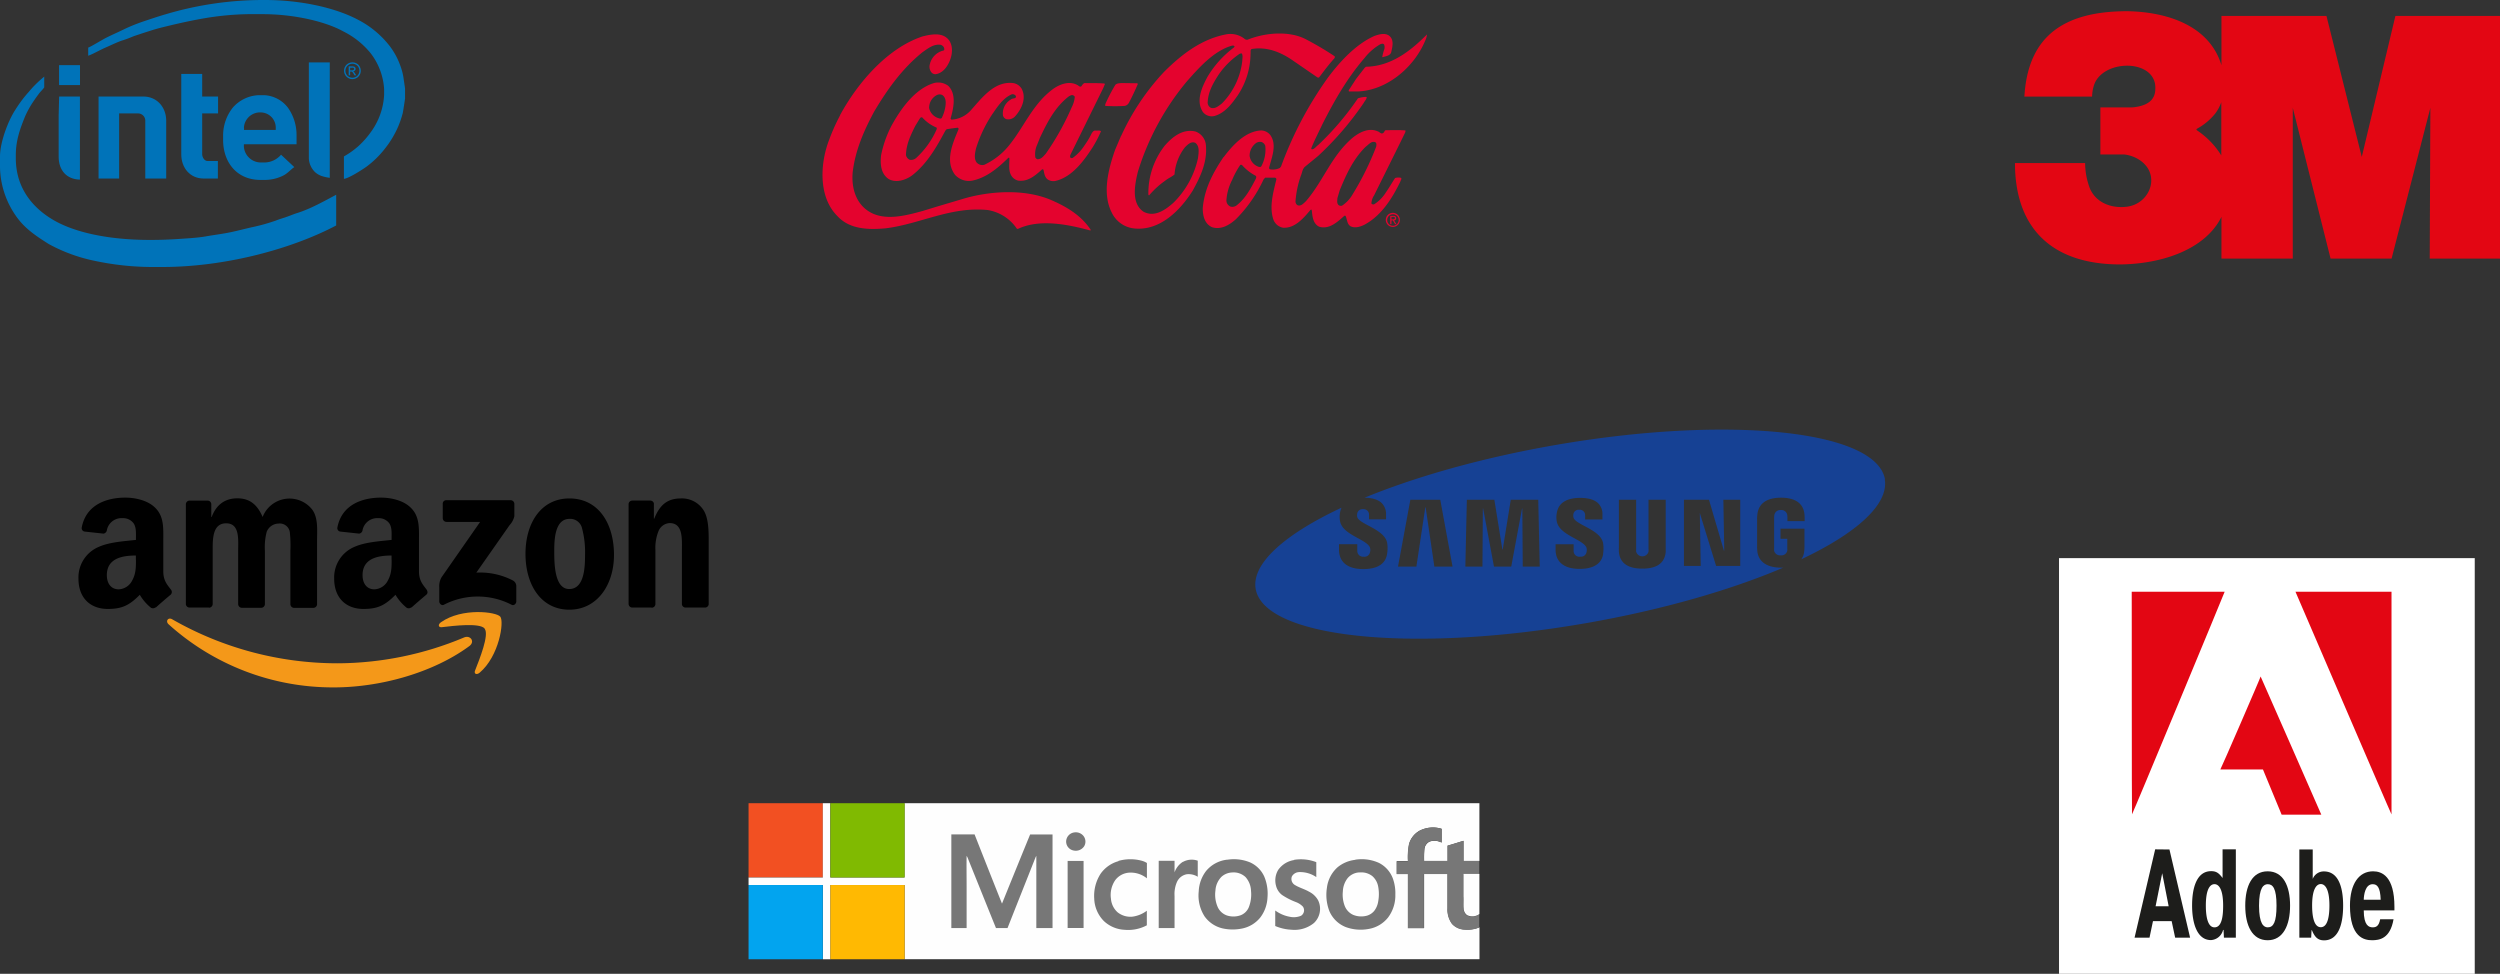 <svg viewBox="0 0 669.19 260.67" xmlns="http://www.w3.org/2000/svg" xmlns:xlink="http://www.w3.org/1999/xlink"><rect x="0" y="0" width="669.19" height="260.67" fill="#333333" stroke="none"/><clipPath id="a"><path d="m336 115h168.67v56h-168.67z"/></clipPath><path d="m125.66 172.92c-9.8 7.23-24 11.08-36.25 11.08a65.62 65.62 0 0 1 -44.28-16.89c-.92-.83-.1-2 1-1.32a89.1 89.1 0 0 0 44.31 11.76 88.13 88.13 0 0 0 33.79-6.92c1.66-.7 3 1.09 1.43 2.29z" fill="#f49819" fill-rule="evenodd"/><path d="m129.74 168.26c-1.26-1.6-8.29-.76-11.45-.38-1 .12-1.11-.72-.24-1.33 5.61-3.94 14.8-2.8 15.87-1.48s-.28 10.55-5.54 15c-.81.67-1.58.31-1.22-.58 1.18-3 3.83-9.57 2.58-11.18z" fill="#f49819" fill-rule="evenodd"/><path d="m118.51 138.72v-3.83a.94.94 0 0 1 1-1h17.17a1 1 0 0 1 1 1v3.29a5.25 5.25 0 0 1 -1.29 2.41l-8.89 12.69a19 19 0 0 1 9.79 2.1 1.73 1.73 0 0 1 .91 1.5v4.12c0 .56-.61 1.22-1.26.88a19.76 19.76 0 0 0 -18.13 0c-.6.32-1.23-.32-1.23-.89v-3.88a4.66 4.66 0 0 1 .64-2.63l10.3-14.78h-9a1 1 0 0 1 -1-1z" fill-rule="evenodd"/><path d="m55.91 162.63h-5.22a1 1 0 0 1 -.94-.88v-26.75a1 1 0 0 1 1-1h4.86a1 1 0 0 1 .95.9v3.49h.1c1.26-3.38 3.65-5 6.87-5s5.31 1.58 6.77 5a7.72 7.72 0 0 1 13.26-2c1.66 2.26 1.31 5.53 1.31 8.41v16.91a1 1 0 0 1 -1 1h-5.2a1 1 0 0 1 -.94-1v-14.25a33.49 33.49 0 0 0 -.15-5 2.72 2.72 0 0 0 -3.07-2.31 3.48 3.48 0 0 0 -3.12 2.2 16.38 16.38 0 0 0 -.48 5.13v14.21a1 1 0 0 1 -1 1h-5.23a1 1 0 0 1 -.93-1v-14.23c0-3 .49-7.38-3.21-7.38s-3.61 4.28-3.61 7.38v14.21a1 1 0 0 1 -1 1z" fill-rule="evenodd"/><path d="m152.46 138.89c-3.85 0-4.1 5.25-4.1 8.52s0 10.26 4 10.26 4.24-5.64 4.24-9.08a24.81 24.81 0 0 0 -.78-7.1 3.26 3.26 0 0 0 -3.41-2.6zm-.05-5.47c7.75 0 11.94 6.66 11.94 15.11 0 8.18-4.63 14.67-11.94 14.67-7.6 0-11.75-6.66-11.75-14.95s4.2-14.83 11.75-14.83z" fill-rule="evenodd"/><path d="m174.4 162.63h-5.2a1 1 0 0 1 -.94-1v-26.77a1 1 0 0 1 1-.87h4.84a1 1 0 0 1 .93.75v4.09h.1c1.46-3.66 3.5-5.41 7.11-5.41a6.84 6.84 0 0 1 6.09 3.16c1.37 2.14 1.37 5.75 1.37 8.35v16.86a1 1 0 0 1 -1 .84h-5.24a1 1 0 0 1 -.93-.84v-14.55c0-2.94.34-7.22-3.26-7.22a3.4 3.4 0 0 0 -3 2.14 12 12 0 0 0 -.83 5.08v14.43a1 1 0 0 1 -1 1z" fill-rule="evenodd"/><path d="m110.1 162.56a1.09 1.09 0 0 1 -1.24.13 13 13 0 0 1 -3-3.48c-2.86 2.92-4.86 3.79-8.6 3.79-4.39 0-7.81-2.71-7.81-8.14a8.87 8.87 0 0 1 5.55-8.53c2.84-1.24 6.79-1.47 9.82-1.81v-.68c0-1.24.1-2.71-.63-3.78a3.5 3.5 0 0 0 -2.93-1.36 4 4 0 0 0 -4.2 3.14 1.1 1.1 0 0 1 -.91 1l-5.06-.55a.92.92 0 0 1 -.78-1.09c1.17-6.14 6.71-8 11.68-8 2.54 0 5.86.68 7.86 2.6 2.54 2.38 2.3 5.54 2.3 9v8.13c0 2.45 1 3.52 2 4.84.33.48.41 1 0 1.39-1.06.89-3 2.54-4 3.47zm-5.27-12.73c0 2 0 3.73-1 5.54a4.23 4.23 0 0 1 -3.61 2.38c-2 0-3.17-1.53-3.17-3.79 0-4.45 4-5.26 7.76-5.26v1.13z" fill-rule="evenodd"/><path d="m41.65 162.56a1.08 1.08 0 0 1 -1.23.13 12.88 12.88 0 0 1 -3-3.48c-2.86 2.92-4.89 3.79-8.6 3.79-4.4 0-7.82-2.71-7.82-8.14a8.87 8.87 0 0 1 5.57-8.53c2.83-1.24 6.79-1.47 9.82-1.81v-.68c0-1.24.09-2.71-.64-3.78a3.49 3.49 0 0 0 -2.93-1.36 4 4 0 0 0 -4.2 3.14 1.11 1.11 0 0 1 -.9 1l-5.06-.55a.92.92 0 0 1 -.78-1.09c1.16-6.14 6.7-8 11.67-8 2.54 0 5.86.68 7.87 2.6 2.54 2.38 2.29 5.54 2.29 9v8.13c0 2.45 1 3.52 2 4.84a1 1 0 0 1 0 1.39c-1.07.89-3 2.54-4 3.47zm-5.26-12.73c0 2 0 3.73-1 5.54a4.25 4.25 0 0 1 -3.62 2.38c-2 0-3.17-1.53-3.17-3.79 0-4.45 4-5.26 7.77-5.26v1.13z" fill-rule="evenodd"/><path d="m224.86 30.83c4.65-8.6 12.67-18 22.15-21.1 2-.49 4.54-1 6.26.29 1.54 1.14 1.75 3.09 1.4 4.84-.46 2.07-1.88 4.7-4.25 5a1.4 1.4 0 0 1 -1.07-.45 2.45 2.45 0 0 1 -.44-2.27 4.87 4.87 0 0 1 3.67-3.62c.3-.19.17-.56.09-.81a1.43 1.43 0 0 0 -.94-.73c-1.9-.22-3.34 1-4.8 2-5.53 4.45-9.54 10.16-12.92 15.86-2.75 5.12-5.1 10.41-5.78 16.39-.34 4.34 1 8.6 4.9 10.69 4.18 2.21 9.59.71 13.78-.43l3.86-1.18 7.4-2.2c7-2 15.81-2.51 22.66.21 4.14 1.72 8.41 4.09 11.11 8.16 0 .11 0 .24-.13.21-5.88-1.6-13.52-3.18-19.35-.41l-.27-.06a11.69 11.69 0 0 0 -7.81-5c-9.87-1-18 3.72-27.27 4.89-4.7.43-9.75.29-13-3.32-5.17-5.17-4.57-14.29-2.11-20.52a52 52 0 0 1 2.89-6.43z" fill="#e4032e"/><path d="m238.49 33.91c2.45-4.5 6.21-10 11.41-11.65a4.48 4.48 0 0 1 3.95.74c2.24 2.23 1.37 6.06.61 8.68a.38.38 0 0 0 .28.35 7.56 7.56 0 0 0 5-2.36c3.09-3.45 6.4-8 11.42-7.44a3.23 3.23 0 0 1 2.34 1.57c1.28 2.52 0 5.32-1.71 7.26a2.44 2.44 0 0 1 -2.46.82 1.49 1.49 0 0 1 -.85-.9 4.3 4.3 0 0 1 2.11-4.35c.4-.41 1.64-.12 1.3-1a1.12 1.12 0 0 0 -1-.41c-2.44 1-4 3.51-5.45 5.6a36 36 0 0 0 -4.18 8.9c-.26 1.13-.58 2.6.07 3.65a2 2 0 0 0 2.14.74 18.53 18.53 0 0 0 6.39-4.9c4.23-5.07 6.47-11.35 12.13-15.47 1.75-1.21 4.24-2.15 6.35-1 .34.13.62.58 1.05.41.34-.34.58-1.06 1.26-.89 1.56 0 3.36-.05 5 .1l.1.15-.45 1.09-8.78 17.84a1.14 1.14 0 0 0 -.07.66.55.55 0 0 0 .71.15 12 12 0 0 0 3.08-3.25 22.08 22.08 0 0 0 2-3.35c.24-.34.52-.77 1-.7s1.11-.15 1.47.19a32.66 32.66 0 0 1 -2.22 4.27c-2.38 3.67-5.5 7.94-9.88 9a2.7 2.7 0 0 1 -2.18-.39c-.85-.65-.89-1.67-1.12-2.59a.34.34 0 0 0 -.37-.09c-1.86 1.68-3.79 3.37-6.42 3a2.94 2.94 0 0 1 -1.94-1.57c-.68-1.31-.35-3-.39-4.45-.06-.17-.28-.11-.36 0-2.86 2.81-5.94 5.34-9.73 6.06a5 5 0 0 1 -4.44-1.56c-2.83-3.71-.59-8.57.9-12.18.06-.17 0-.41-.17-.45-1 .08-2 .25-3 .4l-.34.38c-2.3 4.27-4.8 8.79-8.93 12-1.72 1.24-4.26 2.08-6.27.94-2.09-1.44-2.27-4-2-6.38a30 30 0 0 1 2.64-7.6zm6.51-.21c-1.21 2.43-2.43 4.89-2.49 7.77a1.65 1.65 0 0 0 1.05 1.31 2.07 2.07 0 0 0 1.66-.48 22.85 22.85 0 0 0 5.33-7.3c.11-.25.3-.57.15-.85a10.48 10.48 0 0 1 -3.86-2.75h-.23c-.22 0-.3.25-.45.4zm3.67-4.94a3.66 3.66 0 0 0 2.41 2.83c.27.08.72.3 1 0a10.75 10.75 0 0 0 .9-2.61c.22-1.17.4-2.75-.73-3.53a1.64 1.64 0 0 0 -1.37-.05 3.78 3.78 0 0 0 -2.17 3.4zm28.95 10a6 6 0 0 0 -.48 3.4 1 1 0 0 0 .59.47c1 0 1.61-.85 2.23-1.53a70.8 70.8 0 0 0 6.91-12.38 7.59 7.59 0 0 0 .82-2.73c0-.21-.23-.36-.41-.47-.42-.2-.83.1-1.17.27-3.79 2.92-5.84 7.1-7.74 11.07z" fill="#e4032e"/><path d="m295.92 27.74a45.33 45.33 0 0 1 2.61-5c.42-.47 1.09-.44 1.66-.51l4.21.06.18.17c-.72 1.69-1.49 3.35-2.37 5a1.67 1.67 0 0 1 -1.16.89 44.16 44.16 0 0 1 -5.15 0c-.17-.17 0-.4 0-.6z" fill="#e4032e"/><path d="m300.15 36.29a63.39 63.39 0 0 1 11.45-17.06c4.85-4.84 10.1-8.75 16.45-10a6.16 6.16 0 0 1 5 1.09 1 1 0 0 0 .91.3c4.56-1.83 10.89-2.47 15.46-.18a84.69 84.69 0 0 1 7.7 4.53c.32.17.17.52 0 .71-1.46 1.62-2.69 3.28-4 5a.44.44 0 0 1 -.53 0l-6.72-4.62c-3.13-2.12-6.74-3.61-10.82-2.94-.45.23-.24.79-.31 1.22a20.4 20.4 0 0 1 -3.41 11.16c-1.61 2.33-3.48 4.76-6.22 5.54a3 3 0 0 1 -3.11-1.04c-2-3-.23-6.75 1.23-9.46a27.12 27.12 0 0 1 7.09-7.85c.06-.1.19-.21.1-.34-.27-.28-.74-.11-1.09 0-4.56 1.52-8.2 5.55-11.57 9.36a69.72 69.72 0 0 0 -13.17 24.24c-.8 3.31-1.89 8.39 1.48 10.71 3 1.59 5.82-.45 8-2.36a23.84 23.84 0 0 0 6.6-11.95c.16-1.35.53-3.18-.71-4.11-1.11-.49-2 .42-2.78 1.19a13.36 13.36 0 0 0 -2.79 7.28c-.77.64-1.69 1-2.5 1.66a22.8 22.8 0 0 0 -4.29 3.92c-.15 0-.17-.13-.21-.22a20.66 20.66 0 0 1 4.32-13c2.16-2.52 4.95-4.67 8.32-3.86a4.25 4.25 0 0 1 2.73 3.34c.54 4.66-1.42 8.74-3.53 12.53-3.39 5.34-8.76 10.73-15.55 10.08a7.51 7.51 0 0 1 -6.14-4.36c-2.57-5.11-.8-11.69.93-16.65l1.6-3.77zm23.11-8.84a1.58 1.58 0 0 0 .89 1.42c1.16.32 2.08-.53 2.94-1.19a19.33 19.33 0 0 0 5.44-11.37c0-.65.22-1.46-.14-2a1 1 0 0 0 -.75.21 21.23 21.23 0 0 0 -5.45 5.48c-1.48 2.28-2.83 4.63-2.93 7.49z" fill="#e4032e"/><path d="m327.59 42c2.47-3.26 5.76-6.82 9.9-7.08a3.18 3.18 0 0 1 2.61 1.33c1.76 2.61.27 6-.38 8.61a.4.4 0 0 0 .28.47 4.4 4.4 0 0 0 2.59-.37l.32-.41a99.32 99.32 0 0 1 12.67-23.95c3.29-4.35 7.49-8.85 12.37-11 1.16-.4 2.83-.89 3.94 0 1.23 1 .89 2.76.56 4.11-.13 1.2-1.46 1.32-2.33 1.59-.05 0-.09 0-.13 0a13.22 13.22 0 0 1 .58-2.2 2 2 0 0 0 -.06-1.13c-.21-.39-.68-.26-1-.15a14.74 14.74 0 0 0 -4.25 3.7c-4.72 5.48-8.14 11.54-11.26 17.68-1 2.14-2.11 4.25-3 6.47a.29.29 0 0 0 .13.3c.72 0 1.15-.77 1.71-1.15a74.91 74.91 0 0 0 10.64-12.49 6.41 6.41 0 0 1 2.21-.38l.15.05c-.05.6-.56 1.06-.84 1.6a82.64 82.64 0 0 1 -12.2 14.17l-3.48 2.85c-.73.64-.75 1.62-1.12 2.43a26.92 26.92 0 0 0 -1.43 6.86 1.22 1.22 0 0 0 .51 1c.92.41 1.65-.47 2.29-1.06 4.7-5.44 6.77-12.1 12.52-17 1.89-1.49 4.37-2.77 6.8-1.65.43.15.75.71 1.26.46s.39-.84.9-.81c1.69 0 3.49-.08 5.11.06.15.13 0 .34 0 .49l-1.16 2.39-7.19 14.51a4.44 4.44 0 0 0 -.72 2.11c.11.32.45.34.73.28a10.07 10.07 0 0 0 3.18-3.24c.88-1.24 1.59-2.54 2.43-3.79a2.84 2.84 0 0 1 1.57-.06c.3.28-.09.64-.16 1-2.11 4.37-5.05 9.15-9.65 11.57-1.08.53-2.55 1-3.73.37-.93-.64-.84-1.82-1.27-2.72-.08-.12-.3-.1-.4 0-1.91 1.7-4 3.62-6.64 2.88-1.67-.77-1.85-2.7-2-4.34-.09-.07 0-.19-.15-.26l-.22.09c-1.86 2.23-4.23 5-7.37 4.76a3.39 3.39 0 0 1 -2.6-2.32c-1.1-3.49.07-7.31.85-10.66a.48.48 0 0 0 -.38-.41h-2.63l-.43.49a37.21 37.21 0 0 1 -7.41 10.64c-1.76 1.56-3.92 2.86-6.33 2.14-2-.86-2.54-3-2.53-5.09.42-5.18 2.75-9.55 5.58-13.73zm.69 11.61a1.79 1.79 0 0 0 1.15 1.71 1.9 1.9 0 0 0 1.45-.25c2.47-1.83 3.93-4.64 5.26-7.2.13-.26.24-.67-.1-.86a12.51 12.51 0 0 1 -3.54-2.79.46.46 0 0 0 -.51-.07 22.56 22.56 0 0 0 -2.17 4 13.88 13.88 0 0 0 -1.54 5.49zm6.2-12a3.6 3.6 0 0 0 2.32 3c.23.08.66.19.83-.11a9.42 9.42 0 0 0 1.05-5.49 1.7 1.7 0 0 0 -1-1 2 2 0 0 0 -1.36.21 4.19 4.19 0 0 0 -1.83 3.48zm23.52 11.39c-.05.62-.2 1.39.27 1.86a1 1 0 0 0 1 .17 9 9 0 0 0 2.85-3.11 75.85 75.85 0 0 0 6.25-12.65c.06-.39.17-.92-.19-1.18-1.05-.49-1.86.66-2.64 1.21-3.41 3.39-5.21 7.49-6.92 11.61z" fill="#e4032e"/><path d="m363 21.11 2.28-2.94.34-.3c6.58-.12 11.73-4 16.36-8.66a5.36 5.36 0 0 1 -.52 1.75c-3 7.15-10.41 13.43-18.39 13.53h-1.88c-.34-.08-.1-.42 0-.59z" fill="#e4032e"/><path d="m371.32 58.85a1.54 1.54 0 1 1 1.54 1.58 1.53 1.53 0 0 1 -1.54-1.58zm1.54 1.9a1.89 1.89 0 1 0 -1.92-1.9 1.89 1.89 0 0 0 1.92 1.9zm-.4-1.75h.38l.58 1h.37l-.62-1a.56.56 0 0 0 .56-.6c0-.43-.25-.62-.77-.62h-.83v2.22h.33zm0-.28v-.67h.45c.23 0 .48.05.48.32s-.25.35-.53.35z" fill="#e4032e"/><path d="m0 41.92v2.89a23.43 23.43 0 0 0 4.08 12.72c2.33 3.5 5.44 5.57 9 7.81a44 44 0 0 0 12.31 4.49 75 75 0 0 0 15.18 1.64h2.8c17.46 0 35.2-5.07 46.62-11.12v-8.22c-3.09 1.64-6.9 3.8-10.47 4.9-.75.23-2 .75-2.74 1-1 .37-1.94.6-2.91 1a50.49 50.49 0 0 1 -6 1.7c-2.08.45-4.06 1-6.24 1.45s-4.24.69-6.57 1.1c-2.16.38-4.71.51-7 .67s-4.89.27-7.49.27h-.57c-9.25 0-18.09-1.46-24.27-4.55-5.95-3-11.5-8.49-11.5-17.32v-.81c0-4.15 1.27-7.35 2.47-10.35a25.46 25.46 0 0 1 2.3-4.12c.47-.71.86-1.23 1.35-1.9s1.14-1.25 1.49-1.77v-2.89a30.19 30.19 0 0 0 -4.18 4.13 33.72 33.72 0 0 0 -3.56 4.76c-1.69 2.52-4.1 8.39-4.1 12.52z" fill="#0073b9" fill-rule="evenodd"/><path d="m108.42 26.29v-2.62c0-.05-.42-2.93-.49-3.31a16.34 16.34 0 0 0 -.84-2.95 19.3 19.3 0 0 0 -2.71-5 25.56 25.56 0 0 0 -8.31-7c-6.17-3.34-15.56-5.41-25.15-5.41h-.81a91.53 91.53 0 0 0 -25.8 3.83c-2 .58-3.71 1.17-5.61 1.8a48.74 48.74 0 0 0 -5.3 2.11c-1.69.84-3.38 1.56-5 2.38-.88.43-4.24 2.49-4.79 2.62v2.17c.75-.18 3.49-1.69 4.55-2.14 1.46-.62 3.3-1.55 4.77-2 .67-.21 1.78-.62 2.44-.91s1.63-.55 2.47-.86c1.64-.52 3.46-1.14 5.16-1.57 3.74-.93 7-1.69 11.08-2.43a77.7 77.7 0 0 1 12.24-1.21h4.06c7.92 0 16.49 1.82 21.56 4.64a22 22 0 0 1 7.28 5.83 17.44 17.44 0 0 1 3.6 9.59v1.54a18.43 18.43 0 0 1 -3.58 10 23.28 23.28 0 0 1 -3.18 3.61 21.93 21.93 0 0 1 -4 2.87v6c1.28-.1 5.11-2.57 6.1-3.3a25.35 25.35 0 0 0 4.84-4.74 26.26 26.26 0 0 0 3.57-5.92 25.69 25.69 0 0 0 1.2-3.5c.15-.51.66-4.1.67-4.12z" fill="#0073b9" fill-rule="evenodd"/><path d="m65.32 34.15v.63h8.49v-.45a4.07 4.07 0 0 0 -4-4.24h-.45a4.34 4.34 0 0 0 -4.07 4.06zm-5.6 2.17v1.08c0 6.22 3.81 10.76 10 10.76h1.17a11 11 0 0 0 4.58-1c1.46-.63 2.21-1.69 3.31-2.43l-3.55-3.32a5.89 5.89 0 0 1 -4.43 2.08h-1a4.56 4.56 0 0 1 -4.52-4.25v-.63h14.1v-2.47a12.64 12.64 0 0 0 -2.29-7.29 8.5 8.5 0 0 0 -6.3-3.37h-1.67a9.75 9.75 0 0 0 -6.8 3.32 12 12 0 0 0 -2.6 7.52z" fill="#0073b9" fill-rule="evenodd"/><path d="m26.38 47.79h5.51v-17.43h5a1.94 1.94 0 0 1 2 1.89v15.54h5.6v-15.44c0-3.67-2.49-6.51-6.14-6.51h-11.97v22z" fill="#0073b9" fill-rule="evenodd"/><path d="m48.52 41.29c0 3.71 2.41 6.5 6 6.5h3.8v-4.69h-2.76c-.83 0-1.44-1-1.44-1.81v-10.93h4.25v-4.52h-4.25v-6.05h-5.6z" fill="#0073b9" fill-rule="evenodd"/><path d="m82.67 42.46a5.48 5.48 0 0 0 1.69 3.64 5.4 5.4 0 0 0 1.7 1 12 12 0 0 0 2.21.5v-30.89h-5.6z" fill="#0073b9" fill-rule="evenodd"/><path d="m15.7 31v10.93c0 3.71 2.17 6.07 5.69 6.15v-22.24h-5.56z" fill="#0073b9" fill-rule="evenodd"/><path d="m15.81 22.77h5.6v-5.33h-5.6z" fill="#0073b9" fill-rule="evenodd"/><path d="m93.72 18.82h.47a.77.77 0 0 0 .47-.11.31.31 0 0 0 .12-.26.36.36 0 0 0 -.06-.2.43.43 0 0 0 -.17-.12 1.17 1.17 0 0 0 -.39 0h-.44v.73zm-.39 1.35v-2.41h.83a1.91 1.91 0 0 1 .62.07.61.61 0 0 1 .3.23.66.66 0 0 1 .11.35.62.62 0 0 1 -.19.46.67.67 0 0 1 -.5.22.69.69 0 0 1 .21.13 3.79 3.79 0 0 1 .35.48l.3.47h-.48l-.21-.38a2.08 2.08 0 0 0 -.41-.56.54.54 0 0 0 -.31-.08h-.23v1zm1-3.11a1.94 1.94 0 0 0 -.92.24 1.81 1.81 0 0 0 -.7.7 2 2 0 0 0 -.25.93 1.8 1.8 0 0 0 .25.93 1.86 1.86 0 0 0 .69.7 2 2 0 0 0 .93.24 1.9 1.9 0 0 0 .93-.24 1.81 1.81 0 0 0 .7-.7 1.9 1.9 0 0 0 .24-.93 1.86 1.86 0 0 0 -.25-.93 1.69 1.69 0 0 0 -.7-.7 1.91 1.91 0 0 0 -.92-.24zm0-.37a2.36 2.36 0 0 1 1.11.29 2 2 0 0 1 .84.83 2.37 2.37 0 0 1 .29 1.12 2.26 2.26 0 0 1 -.29 1.12 2.07 2.07 0 0 1 -.83.83 2.27 2.27 0 0 1 -1.12.3 2.23 2.23 0 0 1 -1.11-.3 2.07 2.07 0 0 1 -.83-.83 2.24 2.24 0 0 1 0-2.24 2 2 0 0 1 .84-.83 2.35 2.35 0 0 1 1.1-.29z" fill="#0073b9" fill-rule="evenodd"/><path d="m200.37 215h19.88v19.87h-19.88z" fill="#f25022"/><path d="m220.25 215h2v19.87h19.87v-19.87h153.88v15.46c-1.42 0-2.84 0-4.25 0 0-1.79 0-3.58 0-5.38-1.42.43-2.83.89-4.25 1.29v4.09h-6.29a28.61 28.61 0 0 1 .08-3.21 2.51 2.51 0 0 1 1.44-2 4.1 4.1 0 0 1 3.16.29c0-1.23 0-2.46 0-3.68a7.81 7.81 0 0 0 -6.27.73 5.86 5.86 0 0 0 -2.42 3.31 18.5 18.5 0 0 0 -.3 4.58c-1 0-2 0-3 0v3.44h3q0 7.24 0 14.49h4.3v-14.5h6.29v9.24a6.42 6.42 0 0 0 1.21 4.1 4.77 4.77 0 0 0 3.39 1.55 8.25 8.25 0 0 0 3.93-.6v8.56h-153.87v-19.86h-19.87v19.87h-2v-19.87h-19.91v-2h19.88z" fill="#fefefe"/><path d="m222.28 215h19.87v19.87h-19.87z" fill="#80ba01"/><path d="m379.58 222.57a7.81 7.81 0 0 1 6.27-.73v3.68a4.1 4.1 0 0 0 -3.16-.29 2.51 2.51 0 0 0 -1.44 2 28.61 28.61 0 0 0 -.08 3.21h6.29c0-1.37 0-2.73 0-4.09 1.42-.4 2.83-.86 4.25-1.29v5.38h4.25v3.56c-1.42-.06-2.85 0-4.27 0v6c0 1.11-.06 2.22.07 3.33a2.19 2.19 0 0 0 .93 1.72 3.21 3.21 0 0 0 3.27-.31v3.52a8.25 8.25 0 0 1 -3.93.6 4.77 4.77 0 0 1 -3.39-1.55 6.42 6.42 0 0 1 -1.21-4.1c0-3.08 0-6.16 0-9.24h-6.29v14.5h-4.3q0-7.24 0-14.49c-1 0-2 0-3 0 0-1.15 0-2.29 0-3.44h3a18.5 18.5 0 0 1 .3-4.58 5.86 5.86 0 0 1 2.42-3.31z" fill="#777"/><path d="m287.56 222.82a2.63 2.63 0 0 1 2.38.85 2.45 2.45 0 0 1 .3 2.79 2.68 2.68 0 0 1 -2.86 1.2 2.44 2.44 0 0 1 -2-2.4 2.5 2.5 0 0 1 2.18-2.44z" fill="#777"/><path d="m254.62 223.35h6.25q2.92 7.43 5.86 14.82c.49 1.24 1 2.49 1.48 3.71 2.5-6.17 5-12.33 7.53-18.51h6v25.06c-1.45 0-2.89 0-4.34 0 0-6.16 0-12.33 0-18.5 0-.27 0-.55 0-.83a3.23 3.23 0 0 0 -.22.41c-2.49 6.31-5 12.6-7.49 18.91-1 0-2.06 0-3.09 0-2.56-6.31-5.09-12.63-7.64-18.95-.07-.13-.14-.26-.22-.38-.05 2.7 0 5.41 0 8.11v11.22h-4.09v-25.07z" fill="#777"/><path d="m299.39 230.44a11.72 11.72 0 0 1 6.38 0 5.08 5.08 0 0 1 1.23.56v4.11a6.85 6.85 0 0 0 -4.91-1.51 5.06 5.06 0 0 0 -3.57 2 7 7 0 0 0 -1.14 5 5.41 5.41 0 0 0 1.74 3.57 5.48 5.48 0 0 0 4 1.2 8.22 8.22 0 0 0 3.86-1.59v3.9a10.51 10.51 0 0 1 -5.88 1.21 8.69 8.69 0 0 1 -5.6-2.33 8.94 8.94 0 0 1 -2.6-6 10.93 10.93 0 0 1 1.7-6.67 8.68 8.68 0 0 1 4.77-3.37z" fill="#777"/><path d="m328.51 230.13a11.34 11.34 0 0 1 6.15.73 7.58 7.58 0 0 1 3.76 3.79 11.93 11.93 0 0 1 .85 5.67 9.52 9.52 0 0 1 -1.89 5.23 8.37 8.37 0 0 1 -4.93 3 12.58 12.58 0 0 1 -5 0 8.18 8.18 0 0 1 -5-3.24 10.34 10.34 0 0 1 -1.58-6.71 9.56 9.56 0 0 1 2-5.49 8.53 8.53 0 0 1 5.65-3z" fill="#777"/><path d="m346.34 230.17a11.39 11.39 0 0 1 6 .61v4a7.6 7.6 0 0 0 -4.52-1.34 2.3 2.3 0 0 0 -2 1.14 1.87 1.87 0 0 0 .62 2.2c1.22.81 2.68 1.16 3.94 1.89a5.68 5.68 0 0 1 2.46 2.34 5.23 5.23 0 0 1 -1.12 6.05 8.22 8.22 0 0 1 -6 1.81 12.71 12.71 0 0 1 -4.37-1c0-1.38 0-2.77 0-4.15a9.37 9.37 0 0 0 3.9 1.68 5 5 0 0 0 3-.27 1.72 1.72 0 0 0 .51-2.44 5 5 0 0 0 -1.88-1.23 18.29 18.29 0 0 1 -3.71-1.9 4.44 4.44 0 0 1 -1.6-2.44 5.46 5.46 0 0 1 .59-4.29 6.38 6.38 0 0 1 4.28-2.62z" fill="#777"/><path d="m362.77 230.12a11.14 11.14 0 0 1 6.37.87 7.67 7.67 0 0 1 3.7 4.18 11.57 11.57 0 0 1 .66 4.29 9.8 9.8 0 0 1 -1.94 6.12 8.4 8.4 0 0 1 -5.28 3.09 11.57 11.57 0 0 1 -6.06-.52 7.93 7.93 0 0 1 -4.36-4.23 12 12 0 0 1 -.68-6.24 8.78 8.78 0 0 1 2.84-5.52 9 9 0 0 1 4.75-2z" fill="#777"/><path d="m316.61 230.73a4.88 4.88 0 0 1 4-.34v4.3a4.65 4.65 0 0 0 -2.91-.68 3.58 3.58 0 0 0 -2.69 2.15 8.08 8.08 0 0 0 -.61 3.67v8.59h-4.24c0-6 0-12 0-18h4.24v3.09a5.5 5.5 0 0 1 2.22-2.82z" fill="#777"/><path d="m285.77 230.46h4.28v17.95h-4.27c0-6 0-12 0-18z" fill="#777"/><path d="m329.79 233.54a4.66 4.66 0 0 1 3.6 1.22 5.83 5.83 0 0 1 1.48 3.74 9.38 9.38 0 0 1 -.61 4.39 3.91 3.91 0 0 1 -2.11 2.08 5.73 5.73 0 0 1 -3.5.15 4.24 4.24 0 0 1 -2.65-2.22 8.26 8.26 0 0 1 -.66-4.5 5.71 5.71 0 0 1 1.66-3.74 4.52 4.52 0 0 1 2.83-1.12z" fill="#fefefe"/><path d="m363.93 233.54a4.73 4.73 0 0 1 3.44 1 4.86 4.86 0 0 1 1.55 2.86 10.77 10.77 0 0 1 0 3.84 5.51 5.51 0 0 1 -1.11 2.63 4 4 0 0 1 -2.51 1.36 5.68 5.68 0 0 1 -3.08-.34 4.34 4.34 0 0 1 -2.26-2.37 8.41 8.41 0 0 1 -.51-3.91 6.17 6.17 0 0 1 1.3-3.58 4.41 4.41 0 0 1 3.14-1.51z" fill="#fefefe"/><path d="m391.73 233.93h4.27v10.74a3.21 3.21 0 0 1 -3.27.31 2.19 2.19 0 0 1 -.93-1.72c-.13-1.11 0-2.22-.07-3.33 0-2 0-4 0-6z" fill="#fefefe"/><path d="m200.37 236.9h19.88v19.87h-19.88z" fill="#02a4ef"/><path d="m222.28 236.9h19.87v19.87h-19.87z" fill="#ffb902"/><g clip-path="url(#a)"><path d="m465.79 151.49h-6.43l-4.36-14.18.24 14.18h-4.49v-17.73h6.7l4 13.63h.09l-.24-13.63h4.52v17.73zm-19.92-4.91v1.17c-.28 3-2.39 4.46-6.26 4.46s-6-1.5-6.27-4.46c0-.17-.05-.84 0-1.17v-12.82h4.62v13.24a3 3 0 0 0 0 .67 1.72 1.72 0 0 0 3.31 0 5.18 5.18 0 0 0 0-.67v-13.24h4.6zm-16.73 1.62c-.49 3.47-3.89 4.08-6.29 4.08-4 0-6.46-1.71-6.46-5.18v-1.41h4.83v1.76a1.52 1.52 0 0 0 1.78 1.55 1.48 1.48 0 0 0 1.66-1.14 2.3 2.3 0 0 0 0-1.27c-.89-2.22-7.17-3.31-7.93-6.93a5.82 5.82 0 0 1 0-2.39c.53-3.28 3.67-4 6.2-4 2.26 0 3.91.5 4.9 1.48a4.08 4.08 0 0 1 1.11 3v1.3h-4.64v-1.05a1.44 1.44 0 0 0 -1.58-1.55 1.41 1.41 0 0 0 -1.55 1.14 2.11 2.11 0 0 0 0 .9c.48 2 7.2 3.2 7.93 6.85a9 9 0 0 1 0 2.91zm-21.54 3.47-.11-15.55h-.08l-2.89 15.55h-4.62l-2.9-15.55h-.08l-.1 15.55h-4.58l.4-17.91h7.36l2.15 13.31h.1l2.15-13.31h7.35l.4 17.91zm-23.66 0-2.33-15.86h-.09l-2.39 15.86h-4.92l3.31-17.91h8l3.29 17.91zm120.63-23.34c-2.29-13.17-41.86-17.28-88.39-9.18-19.53 3.41-37.17 8.43-50.91 14.07 2.11.05 3.67.53 4.62 1.48a4.12 4.12 0 0 1 1.12 3v1.31h-4.56v-1.16a1.44 1.44 0 0 0 -1.6-1.55 1.4 1.4 0 0 0 -1.55 1.15 2.17 2.17 0 0 0 0 .91c.48 2 7.26 3.23 8 6.91a9.19 9.19 0 0 1 0 2.94c-.43 3-3 4.12-6.36 4.12-4.63 0-6.52-2.2-6.52-5.22v-1.44h4.89v1.79a1.53 1.53 0 0 0 1.72 1.55 1.49 1.49 0 0 0 1.68-1.15 2.24 2.24 0 0 0 0-1.28c-.91-2.27-7.23-3.33-8-7a6.14 6.14 0 0 1 0-2.42 4.4 4.4 0 0 1 .4-1.27c-15.24 7.13-24.15 15-23 21.74 2.3 13.17 41.87 17.28 88.39 9.18 20.45-3.56 38.83-8.89 52.82-14.86-.2 0-.39 0-.6 0-3.19 0-6-1.2-6.33-4.45-.05-.59-.06-.84-.06-1.18v-7.48a11.12 11.12 0 0 1 .08-1.18c.37-3.15 2.86-4.44 6.31-4.44 2.66 0 5.93.76 6.29 4.44a11 11 0 0 1 .05 1.12v.71h-4.61v-1.05a4.71 4.71 0 0 0 -.06-.66 1.56 1.56 0 0 0 -1.71-1.25 1.59 1.59 0 0 0 -1.71 1.25 3.75 3.75 0 0 0 -.08.83v8.13a4.06 4.06 0 0 0 0 .67 1.62 1.62 0 0 0 1.77 1.24 1.59 1.59 0 0 0 1.75-1.24 4 4 0 0 0 0-.67v-2.52h-1.81v-2.71h6.41v4.82c0 .33 0 .58-.06 1.18a4.56 4.56 0 0 1 -.77 2.19c14.84-7 23.48-14.76 22.32-21.43z" fill="#164194"/></g><g fill-rule="evenodd"><path d="m541.88 25.86h18.12a10.85 10.85 0 0 1 .52-3.09c1.11-3.31 4.86-5.07 8.5-5.18 4.12-.12 8.09 1.89 7.91 6.16 0 3.21-2.34 4.63-6.13 5h-8.58v12.6h6.42a9.5 9.5 0 0 1 3.81 1.31c6.15 3.8 3.21 11.82-3.05 12.66-3.88.52-8.25-.81-10-4.92a19.22 19.22 0 0 1 -1.26-6.75h-18.78c0 17.45 9.9 27.17 28.28 27.13 11.19-.15 22.37-4 26.79-12.33.07-.13.13-.26.2-.4v11.17h19.09v-40.37l10.12 40.37h16.33l10.38-40.35-.17 40.35h18.81v-64.95h-28l-9 37.74-9.45-37.74h-28.11v13.2c-3.27-10.89-15.02-14.31-25.22-14.47-18.41 0-26.65 7.91-27.53 22.86zm52.75 15.82a21.83 21.83 0 0 0 -6.48-6.74c-.28-.22-.3-.33 0-.52a16.21 16.21 0 0 0 4.85-4.07 11.37 11.37 0 0 0 1.59-3v14.3z" fill="#e30613"/><path d="m551.15 149.39h111.28v111.28h-111.28z" fill="#fff"/><path d="m605.11 181.07c.07.07 16.26 37 16.25 37h-10.62c0-.11-5-12-5-12.1h-11.41c.1 0 10.94-25 10.78-24.88z" fill="#e30613"/><path d="m570.61 158.39h24.88c.07 0-24.71 59.66-24.8 59.58s-.05-59.63-.08-59.58z" fill="#e30613"/><path d="m614.42 158.39h25.73c0 .15 0 59.7 0 59.61 0 .19-25.71-59.61-25.71-59.61z" fill="#e30613"/><path d="m580.71 227.39 5.53 23.61h-4l-.94-4.43h-5l-.93 4.43h-4l5.52-23.65zm-.21 15.2-1.73-8.85-1.77 8.85z" fill="#1d1d1b"/><path d="m595.29 251-.1-2.07h-.13a3.55 3.55 0 0 1 -3.24 2.71c-3.55 0-5.05-4.16-5.05-9.29 0-4.4 1.1-9.16 5.1-9.16 1.4 0 2.06.51 3.06 1.83v-7.67h3.55v23.65zm-2.52-14.33c-1 0-2.32.95-2.32 5.74 0 2.23.29 5.82 2.32 5.82s2.31-3.21 2.31-5.82c0-4.79-1.36-5.74-2.31-5.74z" fill="#1d1d1b"/><path d="m601 242.42c0-5.3 1.84-9.19 6-9.19s6 3.89 6 9.19-1.89 9.26-6 9.26-6-3.89-6-9.26zm8.37 0c0-4.66-1-5.74-2.34-5.74-1.08 0-2.34.81-2.34 5.74s1.26 5.81 2.34 5.81c1.52 0 2.34-1.42 2.34-5.81z" fill="#1d1d1b"/><path d="m618.66 251h-3.18v-23.61h3.58v7.87a3.17 3.17 0 0 1 3-2c3.77 0 5.14 4 5.14 9.16s-1.35 9.29-5.11 9.29c-1.55 0-2.47-.78-3.24-2.71h-.1l-.11 2.07zm2.56-2.81c1.94 0 2.31-3.21 2.31-5.81 0-4.8-1.37-5.74-2.31-5.74s-2.32.94-2.32 5.74c0 2.23.29 5.81 2.32 5.81z" fill="#1d1d1b"/><path d="m640.69 246.07c-.89 5.2-3.79 5.61-5.73 5.61-2.19 0-5.93-.81-5.93-9.26 0-5.88 2.43-9.19 6.19-9.19 2.37 0 5.71 1.32 5.71 9.53v.94h-8.21c0 4.06 1.39 4.53 2.39 4.53.82 0 1.66-.24 2-2.16zm-3.44-5.24c-.11-3.48-1-4.15-2.14-4.15-2 0-2.36 2.87-2.39 4.15z" fill="#1d1d1b"/></g></svg>